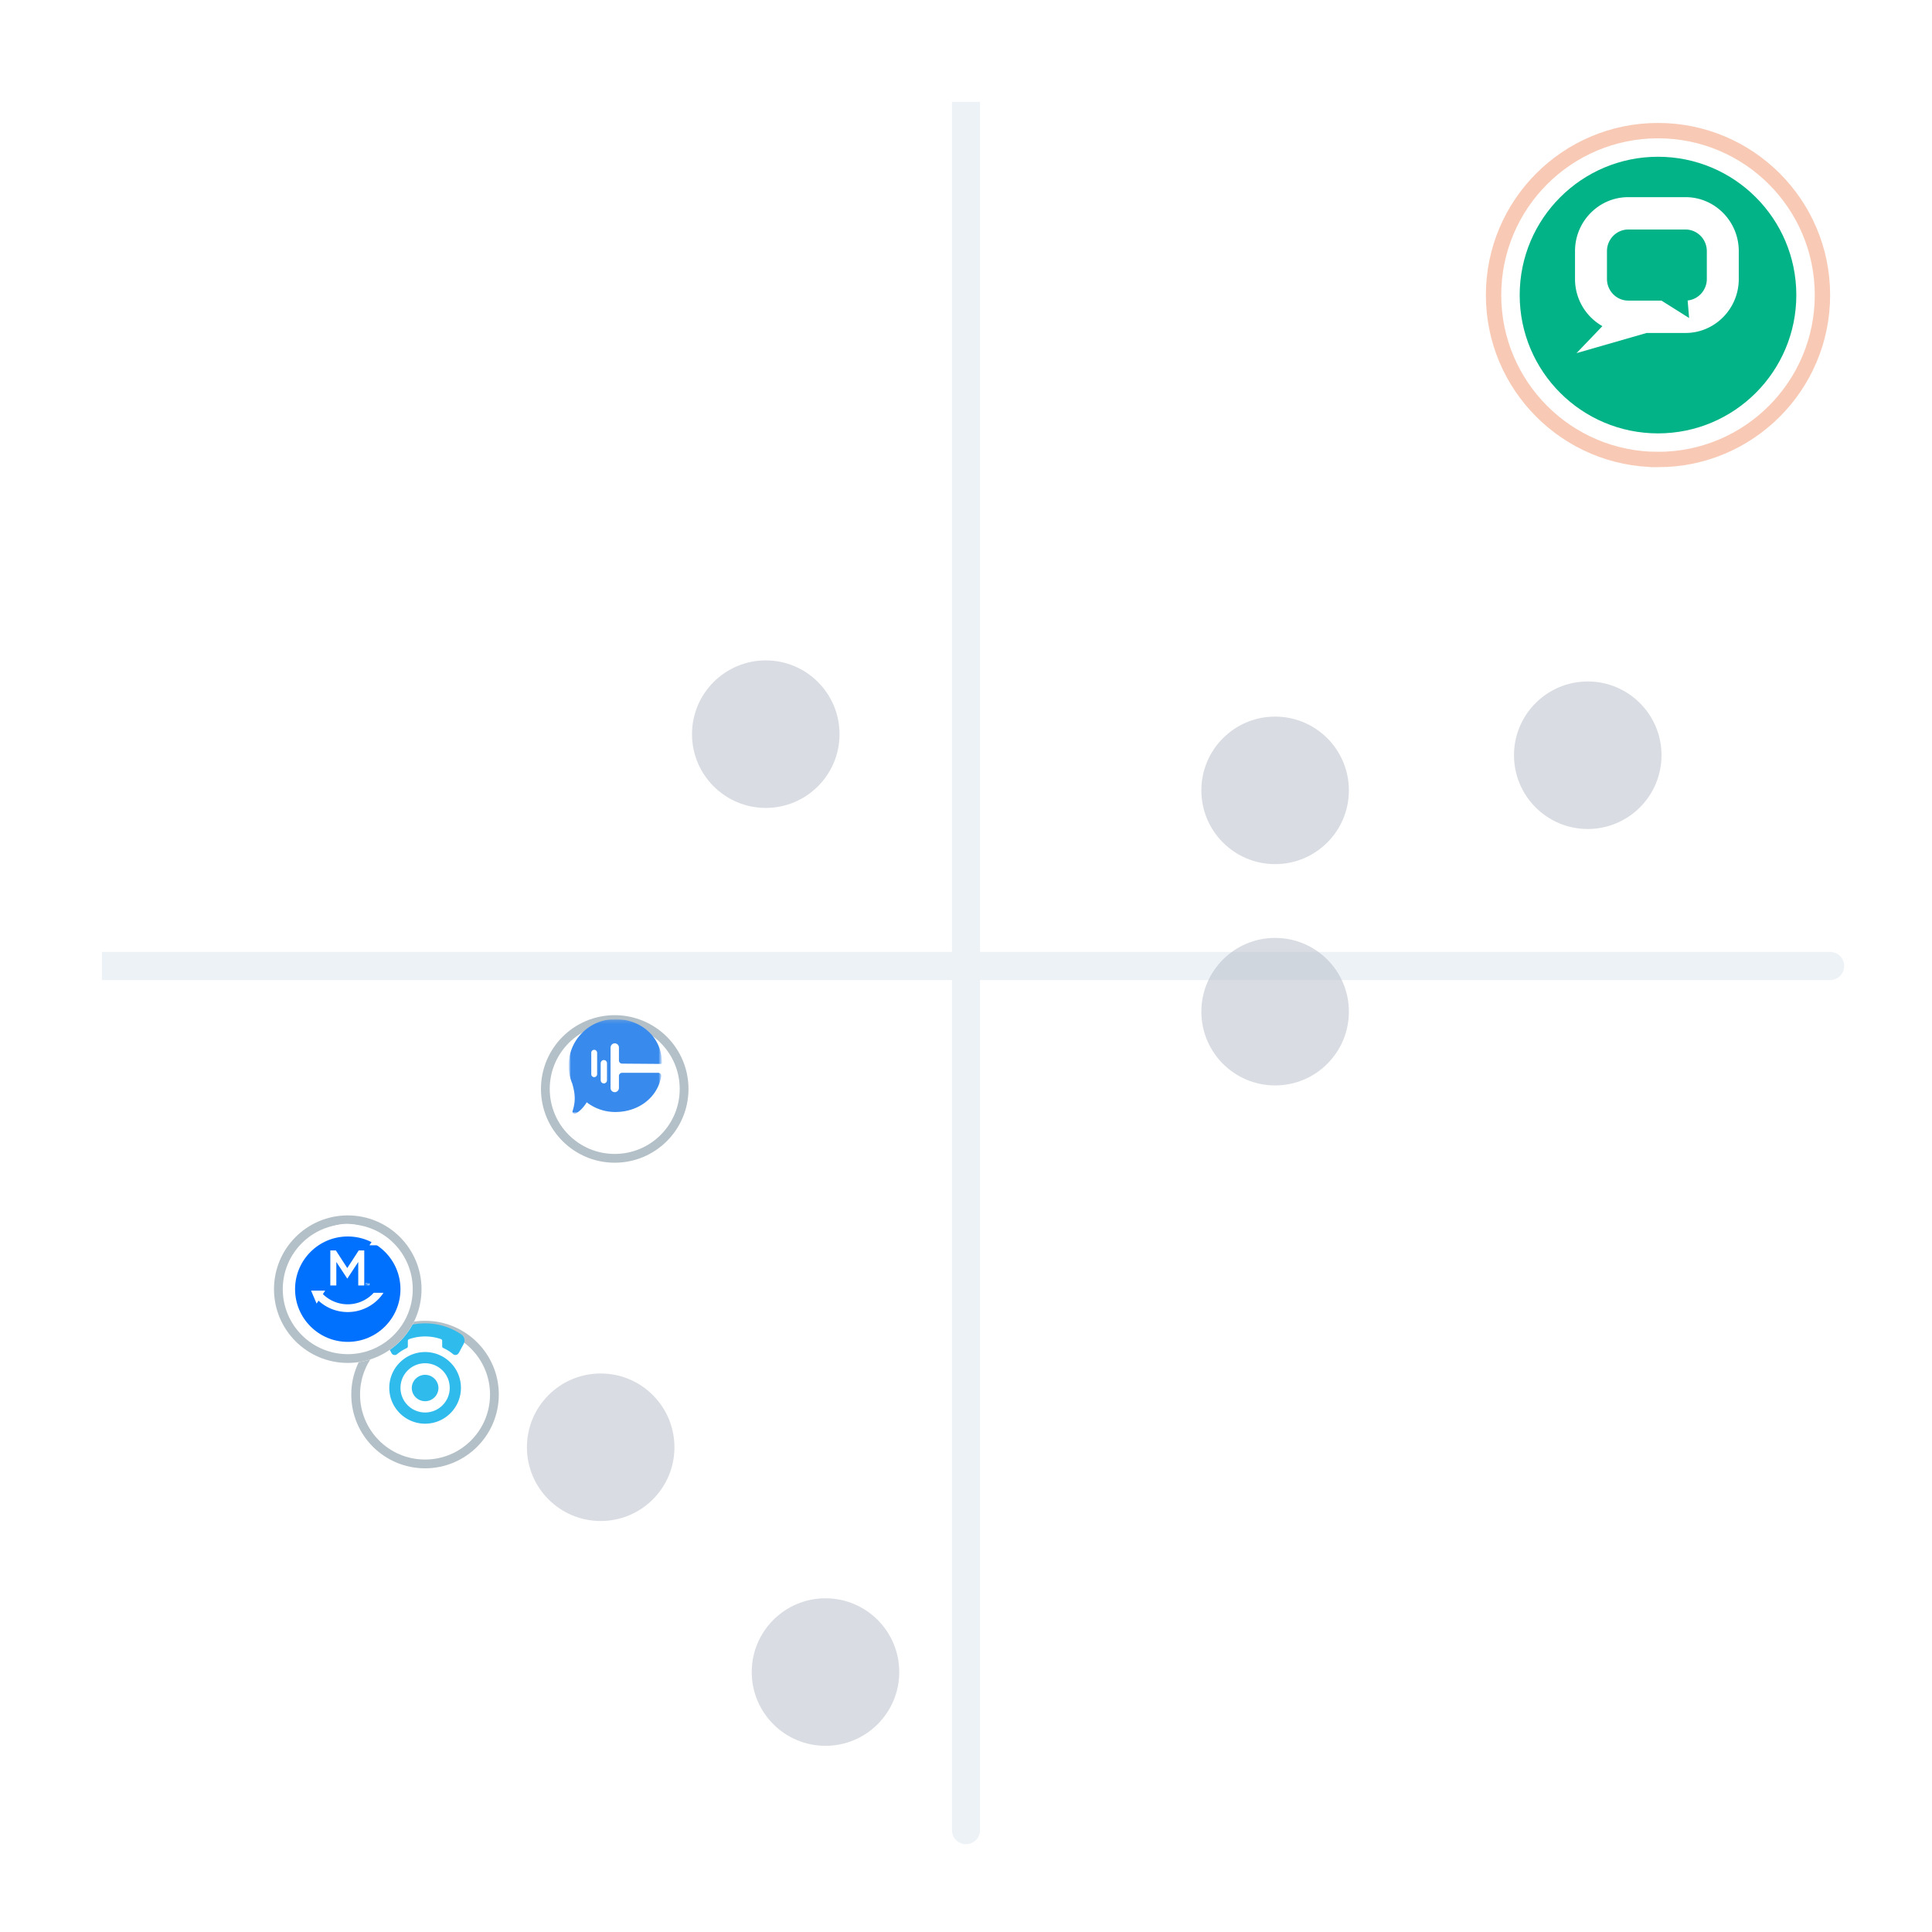 <svg xmlns="http://www.w3.org/2000/svg" width="550" height="550" fill="none" viewBox="0 0 550 550"><g clip-path="url(#a)"><path fill="#fff" d="M530 0H20C8.954 0 0 8.954 0 20v510c0 11.046 8.954 20 20 20h510c11.046 0 20-8.954 20-20V20c0-11.046-8.954-20-20-20"/><path fill="#edf2f7" d="M271 521c0 1.061.421 2.078 1.172 2.828a3.995 3.995 0 0 0 5.656 0A4 4 0 0 0 279 521zm0-492v492h8V29z"/><path fill="#edf2f7" d="M521 279a4 4 0 0 0 2.828-1.172 3.995 3.995 0 0 0 0-5.656A4 4 0 0 0 521 271zm-492 0h492v-8H29z"/><g filter="url(#b)"><path fill="#fff" d="M472 127c27.062 0 49-21.938 49-49s-21.938-49-49-49-49 21.938-49 49 21.938 49 49 49"/><path stroke="#f8cab5" stroke-width="4.375" d="M472 124.813c25.854 0 46.813-20.959 46.813-46.813S497.854 31.187 472 31.187 425.187 52.146 425.187 78s20.959 46.813 46.813 46.813Z"/></g><g filter="url(#c)"><path fill="#02b388" d="M472 117.375c21.746 0 39.375-17.629 39.375-39.375S493.746 38.625 472 38.625 432.625 56.254 432.625 78s17.629 39.375 39.375 39.375"/></g><path fill="#fff" fill-rule="evenodd" d="M485.896 79.423c0 3.177-2.405 5.81-5.461 6.115l.42 4.99-7.872-4.955h-9.452c-3.332 0-6.06-2.766-6.06-6.15V71.49c0-3.384 2.728-6.15 6.06-6.15h16.305c3.339 0 6.06 2.766 6.06 6.15zm-6.06-23.298h-16.305c-8.355 0-15.156 6.89-15.156 15.365v7.933a15.4 15.4 0 0 0 7.792 13.42l-7.361 7.684 19.944-5.739h11.086c8.357 0 15.156-6.89 15.156-15.365V71.49c0-8.475-6.799-15.365-15.156-15.365" clip-rule="evenodd"/><g filter="url(#d)" opacity=".5"><path fill="#b3bac5" d="M452 230c11.598 0 21-9.402 21-21s-9.402-21-21-21-21 9.402-21 21 9.402 21 21 21"/></g><g filter="url(#e)" opacity=".5"><path fill="#b3bac5" d="M363 240c11.598 0 21-9.402 21-21s-9.402-21-21-21-21 9.402-21 21 9.402 21 21 21"/></g><g filter="url(#f)" opacity=".5"><path fill="#b3bac5" d="M363 303c11.598 0 21-9.402 21-21s-9.402-21-21-21-21 9.402-21 21 9.402 21 21 21"/></g><g filter="url(#g)" opacity=".5"><path fill="#b3bac5" d="M171 427c11.598 0 21-9.402 21-21s-9.402-21-21-21-21 9.402-21 21 9.402 21 21 21"/></g><g filter="url(#h)" opacity=".5"><path fill="#b3bac5" d="M218 224c11.598 0 21-9.402 21-21s-9.402-21-21-21-21 9.402-21 21 9.402 21 21 21"/></g><g filter="url(#i)" opacity=".5"><path fill="#b3bac5" d="M235 491c11.598 0 21-9.402 21-21s-9.402-21-21-21-21 9.402-21 21 9.402 21 21 21"/></g><g filter="url(#j)"><path fill="#fff" d="M175 325c11.598 0 21-9.402 21-21s-9.402-21-21-21-21 9.402-21 21 9.402 21 21 21"/><path stroke="#446373" stroke-opacity=".4" stroke-width="2.5" d="M175 323.75c10.908 0 19.75-8.842 19.75-19.75s-8.842-19.75-19.75-19.75-19.75 8.842-19.75 19.75 8.842 19.75 19.75 19.75Z"/></g><mask id="k" width="28" height="28" x="161" y="290" maskUnits="userSpaceOnUse" style="mask-type:luminance"><path fill="#fff" d="M161.875 290.125H188.5v27h-26.625z"/></mask><g mask="url(#k)"><mask id="l" width="28" height="28" x="161" y="290" maskUnits="userSpaceOnUse" style="mask-type:luminance"><path fill="#fff" d="M161.875 290.125h26.575v26.97h-26.575z"/></mask><g mask="url(#l)"><path fill="#388aed" fill-rule="evenodd" d="M175.155 316.564c6.546 0 11.989-4.012 13.082-10.144a.86.86 0 0 0-.188-.707.9.9 0 0 0-.297-.229.9.9 0 0 0-.366-.081H177.1c-.497 0-.9.402-.9.896v3.39c0 .656-.515 1.221-1.174 1.231a1.2 1.2 0 0 1-.855-.34 1.2 1.2 0 0 1-.358-.848v-11.485c0-.655.516-1.22 1.175-1.23a1.194 1.194 0 0 1 1.212 1.188v3.693c0 .491.399.892.894.895l11.01.08a.338.338 0 0 0 .235-.096.34.34 0 0 0 .097-.235c-.004-7.297-5.949-12.417-13.281-12.417s-13.281 5.918-13.281 13.219c0 1.815.367 3.546 1.032 5.119.932 3.207.92 5.229.1 7.807-.176.552.421 1.024.922.731.977-.574 2.113-1.586 3.096-3.199q.001-.003.005 0a13.27 13.27 0 0 0 8.126 2.762m-3.31-14.791c-.477.028-.839.446-.839.923v4.805c0 .476.361.893.839.923a.894.894 0 0 0 .952-.889v-4.871a.9.9 0 0 0-.283-.651.9.9 0 0 0-.669-.238zm-3.525-2.082c0-.493.431-.886.937-.826.426.051.735.433.735.861v6.05c0 .427-.309.81-.735.86a.84.84 0 0 1-.654-.202.8.8 0 0 1-.208-.282.8.8 0 0 1-.075-.342z" clip-rule="evenodd"/></g></g><g filter="url(#m)"><path fill="#fff" d="M121 412c11.598 0 21-9.402 21-21s-9.402-21-21-21-21 9.402-21 21 9.402 21 21 21"/><path stroke="#446373" stroke-opacity=".4" stroke-width="2.5" d="M121 410.75c10.908 0 19.75-8.842 19.75-19.75s-8.842-19.75-19.75-19.75-19.75 8.842-19.75 19.75 8.842 19.75 19.75 19.75Z"/></g><path fill="#30bbed" d="M121.02 384.898c-5.631 0-10.199 4.568-10.199 10.198s4.568 10.198 10.199 10.198 10.199-4.567 10.199-10.198c0-5.63-4.568-10.198-10.199-10.198m0 17.206a7.01 7.01 0 0 1-6.476-4.326 7.01 7.01 0 0 1 3.794-9.157 7.01 7.01 0 0 1 9.158 3.793 7.01 7.01 0 0 1-3.794 9.157 7 7 0 0 1-2.682.533"/><path fill="#30bbed" d="M116.107 383.29v-1.568c0-.221.141-.421.354-.492a13.9 13.9 0 0 1 9.065-.022.52.52 0 0 1 .354.496v1.564c0 .204.115.39.301.474a12.5 12.5 0 0 1 2.809 1.759 1.04 1.04 0 0 0 .859.215 1.05 1.05 0 0 0 .714-.525l.035-.062c.009.004.014.013.023.018l1.369-2.552c.244-.455.311-.985.188-1.487a2.1 2.1 0 0 0-.857-1.229 18.33 18.33 0 0 0-10.297-3.145 18.34 18.34 0 0 0-10.296 3.145 2.083 2.083 0 0 0-.669 2.716l1.396 2.605c.31.58 1.072.731 1.577.314a12.5 12.5 0 0 1 2.778-1.75.53.53 0 0 0 .297-.474m4.913 15.603a3.797 3.797 0 0 1-3.797-3.797 3.8 3.8 0 0 1 3.797-3.711 3.8 3.8 0 0 1 3.797 3.711c0 2.1-1.701 3.797-3.797 3.797"/><g filter="url(#n)"><path fill="#fff" d="M99 382c11.598 0 21-9.402 21-21s-9.402-21-21-21-21 9.402-21 21 9.402 21 21 21"/></g><g filter="url(#o)"><path fill="#fff" d="M99 382c11.598 0 21-9.402 21-21s-9.402-21-21-21-21 9.402-21 21 9.402 21 21 21"/><path stroke="#446373" stroke-opacity=".4" stroke-width="2.5" d="M99 380.75c10.908 0 19.75-8.842 19.75-19.75s-8.842-19.75-19.75-19.75-19.75 8.842-19.75 19.75 8.842 19.75 19.75 19.75Z"/></g><g filter="url(#p)"><path fill="#0070ff" d="M99 376c8.284 0 15-6.716 15-15s-6.716-15-15-15-15 6.716-15 15 6.716 15 15 15"/></g><path fill="#fff" d="M98.979 373.515a12.18 12.18 0 0 1-8.296-3.24l-.552.829-1.577-3.682h4.017l-.653.981a10 10 0 0 0 3.362 2.197 10.02 10.02 0 0 0 7.868-.203 10 10 0 0 0 3.243-2.369h2.788a12.23 12.23 0 0 1-10.2 5.487m-.114-9.513-3.121-4.746v6.698h-1.709v-9.975h1.58l3.25 5.016 3.249-5.016h1.582v9.975h-1.711v-6.698zm6.308-9.498.653-.98a10.03 10.03 0 0 0-14.473.374h-2.8a12.228 12.228 0 0 1 18.504-2.239l.552-.829 1.57 3.674zm-.956 11.444v-.525h-.199v-.09h.501v.09h-.199v.525zm.372 0v-.615h.151l.151.491.151-.491h.151v.615h-.094v-.517l-.158.517h-.094l-.165-.525v.525z"/></g><defs><filter id="b" width="110.001" height="110.001" x="417" y="27" color-interpolation-filters="sRGB" filterUnits="userSpaceOnUse"><feFlood flood-opacity="0" result="BackgroundImageFix"/><feColorMatrix in="SourceAlpha" result="hardAlpha" values="0 0 0 0 0 0 0 0 0 0 0 0 0 0 0 0 0 0 127 0"/><feOffset dy="4"/><feGaussianBlur stdDeviation="3"/><feColorMatrix values="0 0 0 0 0.004 0 0 0 0 0.392 0 0 0 0 0.329 0 0 0 0.1 0"/><feBlend in2="BackgroundImageFix" mode="multiply" result="effect1_dropShadow_2021_1851"/><feColorMatrix in="SourceAlpha" result="hardAlpha" values="0 0 0 0 0 0 0 0 0 0 0 0 0 0 0 0 0 0 127 0"/><feOffset dy="2"/><feGaussianBlur stdDeviation="2"/><feColorMatrix values="0 0 0 0 0.004 0 0 0 0 0.392 0 0 0 0 0.329 0 0 0 0.06 0"/><feBlend in2="effect1_dropShadow_2021_1851" result="effect2_dropShadow_2021_1851"/><feBlend in="SourceGraphic" in2="effect2_dropShadow_2021_1851" result="shape"/></filter><filter id="c" width="90.75" height="90.75" x="426.625" y="36.625" color-interpolation-filters="sRGB" filterUnits="userSpaceOnUse"><feFlood flood-opacity="0" result="BackgroundImageFix"/><feColorMatrix in="SourceAlpha" result="hardAlpha" values="0 0 0 0 0 0 0 0 0 0 0 0 0 0 0 0 0 0 127 0"/><feOffset dy="4"/><feGaussianBlur stdDeviation="3"/><feColorMatrix values="0 0 0 0 0.004 0 0 0 0 0.392 0 0 0 0 0.329 0 0 0 0.1 0"/><feBlend in2="BackgroundImageFix" mode="multiply" result="effect1_dropShadow_2021_1851"/><feColorMatrix in="SourceAlpha" result="hardAlpha" values="0 0 0 0 0 0 0 0 0 0 0 0 0 0 0 0 0 0 127 0"/><feOffset dy="2"/><feGaussianBlur stdDeviation="2"/><feColorMatrix values="0 0 0 0 0.004 0 0 0 0 0.392 0 0 0 0 0.329 0 0 0 0.06 0"/><feBlend in2="effect1_dropShadow_2021_1851" result="effect2_dropShadow_2021_1851"/><feBlend in="SourceGraphic" in2="effect2_dropShadow_2021_1851" result="shape"/></filter><filter id="d" width="54" height="54" x="425" y="186" color-interpolation-filters="sRGB" filterUnits="userSpaceOnUse"><feFlood flood-opacity="0" result="BackgroundImageFix"/><feColorMatrix in="SourceAlpha" result="hardAlpha" values="0 0 0 0 0 0 0 0 0 0 0 0 0 0 0 0 0 0 127 0"/><feOffset dy="4"/><feGaussianBlur stdDeviation="3"/><feColorMatrix values="0 0 0 0 0.004 0 0 0 0 0.392 0 0 0 0 0.329 0 0 0 0.1 0"/><feBlend in2="BackgroundImageFix" mode="multiply" result="effect1_dropShadow_2021_1851"/><feColorMatrix in="SourceAlpha" result="hardAlpha" values="0 0 0 0 0 0 0 0 0 0 0 0 0 0 0 0 0 0 127 0"/><feOffset dy="2"/><feGaussianBlur stdDeviation="2"/><feColorMatrix values="0 0 0 0 0.004 0 0 0 0 0.392 0 0 0 0 0.329 0 0 0 0.06 0"/><feBlend in2="effect1_dropShadow_2021_1851" result="effect2_dropShadow_2021_1851"/><feBlend in="SourceGraphic" in2="effect2_dropShadow_2021_1851" result="shape"/></filter><filter id="e" width="54" height="54" x="336" y="196" color-interpolation-filters="sRGB" filterUnits="userSpaceOnUse"><feFlood flood-opacity="0" result="BackgroundImageFix"/><feColorMatrix in="SourceAlpha" result="hardAlpha" values="0 0 0 0 0 0 0 0 0 0 0 0 0 0 0 0 0 0 127 0"/><feOffset dy="4"/><feGaussianBlur stdDeviation="3"/><feColorMatrix values="0 0 0 0 0.004 0 0 0 0 0.392 0 0 0 0 0.329 0 0 0 0.1 0"/><feBlend in2="BackgroundImageFix" mode="multiply" result="effect1_dropShadow_2021_1851"/><feColorMatrix in="SourceAlpha" result="hardAlpha" values="0 0 0 0 0 0 0 0 0 0 0 0 0 0 0 0 0 0 127 0"/><feOffset dy="2"/><feGaussianBlur stdDeviation="2"/><feColorMatrix values="0 0 0 0 0.004 0 0 0 0 0.392 0 0 0 0 0.329 0 0 0 0.06 0"/><feBlend in2="effect1_dropShadow_2021_1851" result="effect2_dropShadow_2021_1851"/><feBlend in="SourceGraphic" in2="effect2_dropShadow_2021_1851" result="shape"/></filter><filter id="f" width="54" height="54" x="336" y="259" color-interpolation-filters="sRGB" filterUnits="userSpaceOnUse"><feFlood flood-opacity="0" result="BackgroundImageFix"/><feColorMatrix in="SourceAlpha" result="hardAlpha" values="0 0 0 0 0 0 0 0 0 0 0 0 0 0 0 0 0 0 127 0"/><feOffset dy="4"/><feGaussianBlur stdDeviation="3"/><feColorMatrix values="0 0 0 0 0.004 0 0 0 0 0.392 0 0 0 0 0.329 0 0 0 0.1 0"/><feBlend in2="BackgroundImageFix" mode="multiply" result="effect1_dropShadow_2021_1851"/><feColorMatrix in="SourceAlpha" result="hardAlpha" values="0 0 0 0 0 0 0 0 0 0 0 0 0 0 0 0 0 0 127 0"/><feOffset dy="2"/><feGaussianBlur stdDeviation="2"/><feColorMatrix values="0 0 0 0 0.004 0 0 0 0 0.392 0 0 0 0 0.329 0 0 0 0.06 0"/><feBlend in2="effect1_dropShadow_2021_1851" result="effect2_dropShadow_2021_1851"/><feBlend in="SourceGraphic" in2="effect2_dropShadow_2021_1851" result="shape"/></filter><filter id="g" width="54" height="54" x="144" y="383" color-interpolation-filters="sRGB" filterUnits="userSpaceOnUse"><feFlood flood-opacity="0" result="BackgroundImageFix"/><feColorMatrix in="SourceAlpha" result="hardAlpha" values="0 0 0 0 0 0 0 0 0 0 0 0 0 0 0 0 0 0 127 0"/><feOffset dy="4"/><feGaussianBlur stdDeviation="3"/><feColorMatrix values="0 0 0 0 0.004 0 0 0 0 0.392 0 0 0 0 0.329 0 0 0 0.1 0"/><feBlend in2="BackgroundImageFix" mode="multiply" result="effect1_dropShadow_2021_1851"/><feColorMatrix in="SourceAlpha" result="hardAlpha" values="0 0 0 0 0 0 0 0 0 0 0 0 0 0 0 0 0 0 127 0"/><feOffset dy="2"/><feGaussianBlur stdDeviation="2"/><feColorMatrix values="0 0 0 0 0.004 0 0 0 0 0.392 0 0 0 0 0.329 0 0 0 0.06 0"/><feBlend in2="effect1_dropShadow_2021_1851" result="effect2_dropShadow_2021_1851"/><feBlend in="SourceGraphic" in2="effect2_dropShadow_2021_1851" result="shape"/></filter><filter id="h" width="54" height="54" x="191" y="180" color-interpolation-filters="sRGB" filterUnits="userSpaceOnUse"><feFlood flood-opacity="0" result="BackgroundImageFix"/><feColorMatrix in="SourceAlpha" result="hardAlpha" values="0 0 0 0 0 0 0 0 0 0 0 0 0 0 0 0 0 0 127 0"/><feOffset dy="4"/><feGaussianBlur stdDeviation="3"/><feColorMatrix values="0 0 0 0 0.004 0 0 0 0 0.392 0 0 0 0 0.329 0 0 0 0.1 0"/><feBlend in2="BackgroundImageFix" mode="multiply" result="effect1_dropShadow_2021_1851"/><feColorMatrix in="SourceAlpha" result="hardAlpha" values="0 0 0 0 0 0 0 0 0 0 0 0 0 0 0 0 0 0 127 0"/><feOffset dy="2"/><feGaussianBlur stdDeviation="2"/><feColorMatrix values="0 0 0 0 0.004 0 0 0 0 0.392 0 0 0 0 0.329 0 0 0 0.06 0"/><feBlend in2="effect1_dropShadow_2021_1851" result="effect2_dropShadow_2021_1851"/><feBlend in="SourceGraphic" in2="effect2_dropShadow_2021_1851" result="shape"/></filter><filter id="i" width="54" height="54" x="208" y="447" color-interpolation-filters="sRGB" filterUnits="userSpaceOnUse"><feFlood flood-opacity="0" result="BackgroundImageFix"/><feColorMatrix in="SourceAlpha" result="hardAlpha" values="0 0 0 0 0 0 0 0 0 0 0 0 0 0 0 0 0 0 127 0"/><feOffset dy="4"/><feGaussianBlur stdDeviation="3"/><feColorMatrix values="0 0 0 0 0.004 0 0 0 0 0.392 0 0 0 0 0.329 0 0 0 0.1 0"/><feBlend in2="BackgroundImageFix" mode="multiply" result="effect1_dropShadow_2021_1851"/><feColorMatrix in="SourceAlpha" result="hardAlpha" values="0 0 0 0 0 0 0 0 0 0 0 0 0 0 0 0 0 0 127 0"/><feOffset dy="2"/><feGaussianBlur stdDeviation="2"/><feColorMatrix values="0 0 0 0 0.004 0 0 0 0 0.392 0 0 0 0 0.329 0 0 0 0.06 0"/><feBlend in2="effect1_dropShadow_2021_1851" result="effect2_dropShadow_2021_1851"/><feBlend in="SourceGraphic" in2="effect2_dropShadow_2021_1851" result="shape"/></filter><filter id="j" width="54" height="54" x="148" y="281" color-interpolation-filters="sRGB" filterUnits="userSpaceOnUse"><feFlood flood-opacity="0" result="BackgroundImageFix"/><feColorMatrix in="SourceAlpha" result="hardAlpha" values="0 0 0 0 0 0 0 0 0 0 0 0 0 0 0 0 0 0 127 0"/><feOffset dy="4"/><feGaussianBlur stdDeviation="3"/><feColorMatrix values="0 0 0 0 0.004 0 0 0 0 0.392 0 0 0 0 0.329 0 0 0 0.1 0"/><feBlend in2="BackgroundImageFix" mode="multiply" result="effect1_dropShadow_2021_1851"/><feColorMatrix in="SourceAlpha" result="hardAlpha" values="0 0 0 0 0 0 0 0 0 0 0 0 0 0 0 0 0 0 127 0"/><feOffset dy="2"/><feGaussianBlur stdDeviation="2"/><feColorMatrix values="0 0 0 0 0.004 0 0 0 0 0.392 0 0 0 0 0.329 0 0 0 0.06 0"/><feBlend in2="effect1_dropShadow_2021_1851" result="effect2_dropShadow_2021_1851"/><feBlend in="SourceGraphic" in2="effect2_dropShadow_2021_1851" result="shape"/></filter><filter id="m" width="54" height="54" x="94" y="368" color-interpolation-filters="sRGB" filterUnits="userSpaceOnUse"><feFlood flood-opacity="0" result="BackgroundImageFix"/><feColorMatrix in="SourceAlpha" result="hardAlpha" values="0 0 0 0 0 0 0 0 0 0 0 0 0 0 0 0 0 0 127 0"/><feOffset dy="4"/><feGaussianBlur stdDeviation="3"/><feColorMatrix values="0 0 0 0 0.004 0 0 0 0 0.392 0 0 0 0 0.329 0 0 0 0.1 0"/><feBlend in2="BackgroundImageFix" mode="multiply" result="effect1_dropShadow_2021_1851"/><feColorMatrix in="SourceAlpha" result="hardAlpha" values="0 0 0 0 0 0 0 0 0 0 0 0 0 0 0 0 0 0 127 0"/><feOffset dy="2"/><feGaussianBlur stdDeviation="2"/><feColorMatrix values="0 0 0 0 0.004 0 0 0 0 0.392 0 0 0 0 0.329 0 0 0 0.06 0"/><feBlend in2="effect1_dropShadow_2021_1851" result="effect2_dropShadow_2021_1851"/><feBlend in="SourceGraphic" in2="effect2_dropShadow_2021_1851" result="shape"/></filter><filter id="n" width="54" height="54" x="72" y="338" color-interpolation-filters="sRGB" filterUnits="userSpaceOnUse"><feFlood flood-opacity="0" result="BackgroundImageFix"/><feColorMatrix in="SourceAlpha" result="hardAlpha" values="0 0 0 0 0 0 0 0 0 0 0 0 0 0 0 0 0 0 127 0"/><feOffset dy="4"/><feGaussianBlur stdDeviation="3"/><feColorMatrix values="0 0 0 0 0.004 0 0 0 0 0.392 0 0 0 0 0.329 0 0 0 0.1 0"/><feBlend in2="BackgroundImageFix" mode="multiply" result="effect1_dropShadow_2021_1851"/><feColorMatrix in="SourceAlpha" result="hardAlpha" values="0 0 0 0 0 0 0 0 0 0 0 0 0 0 0 0 0 0 127 0"/><feOffset dy="2"/><feGaussianBlur stdDeviation="2"/><feColorMatrix values="0 0 0 0 0.004 0 0 0 0 0.392 0 0 0 0 0.329 0 0 0 0.06 0"/><feBlend in2="effect1_dropShadow_2021_1851" result="effect2_dropShadow_2021_1851"/><feBlend in="SourceGraphic" in2="effect2_dropShadow_2021_1851" result="shape"/></filter><filter id="o" width="54" height="54" x="72" y="338" color-interpolation-filters="sRGB" filterUnits="userSpaceOnUse"><feFlood flood-opacity="0" result="BackgroundImageFix"/><feColorMatrix in="SourceAlpha" result="hardAlpha" values="0 0 0 0 0 0 0 0 0 0 0 0 0 0 0 0 0 0 127 0"/><feOffset dy="4"/><feGaussianBlur stdDeviation="3"/><feColorMatrix values="0 0 0 0 0.004 0 0 0 0 0.392 0 0 0 0 0.329 0 0 0 0.1 0"/><feBlend in2="BackgroundImageFix" mode="multiply" result="effect1_dropShadow_2021_1851"/><feColorMatrix in="SourceAlpha" result="hardAlpha" values="0 0 0 0 0 0 0 0 0 0 0 0 0 0 0 0 0 0 127 0"/><feOffset dy="2"/><feGaussianBlur stdDeviation="2"/><feColorMatrix values="0 0 0 0 0.004 0 0 0 0 0.392 0 0 0 0 0.329 0 0 0 0.06 0"/><feBlend in2="effect1_dropShadow_2021_1851" result="effect2_dropShadow_2021_1851"/><feBlend in="SourceGraphic" in2="effect2_dropShadow_2021_1851" result="shape"/></filter><filter id="p" width="42" height="42" x="78" y="344" color-interpolation-filters="sRGB" filterUnits="userSpaceOnUse"><feFlood flood-opacity="0" result="BackgroundImageFix"/><feColorMatrix in="SourceAlpha" result="hardAlpha" values="0 0 0 0 0 0 0 0 0 0 0 0 0 0 0 0 0 0 127 0"/><feOffset dy="4"/><feGaussianBlur stdDeviation="3"/><feColorMatrix values="0 0 0 0 0.004 0 0 0 0 0.392 0 0 0 0 0.329 0 0 0 0.1 0"/><feBlend in2="BackgroundImageFix" mode="multiply" result="effect1_dropShadow_2021_1851"/><feColorMatrix in="SourceAlpha" result="hardAlpha" values="0 0 0 0 0 0 0 0 0 0 0 0 0 0 0 0 0 0 127 0"/><feOffset dy="2"/><feGaussianBlur stdDeviation="2"/><feColorMatrix values="0 0 0 0 0.004 0 0 0 0 0.392 0 0 0 0 0.329 0 0 0 0.06 0"/><feBlend in2="effect1_dropShadow_2021_1851" result="effect2_dropShadow_2021_1851"/><feBlend in="SourceGraphic" in2="effect2_dropShadow_2021_1851" result="shape"/></filter><clipPath id="a"><path fill="#fff" d="M0 0h550v550H0z"/></clipPath></defs></svg>
